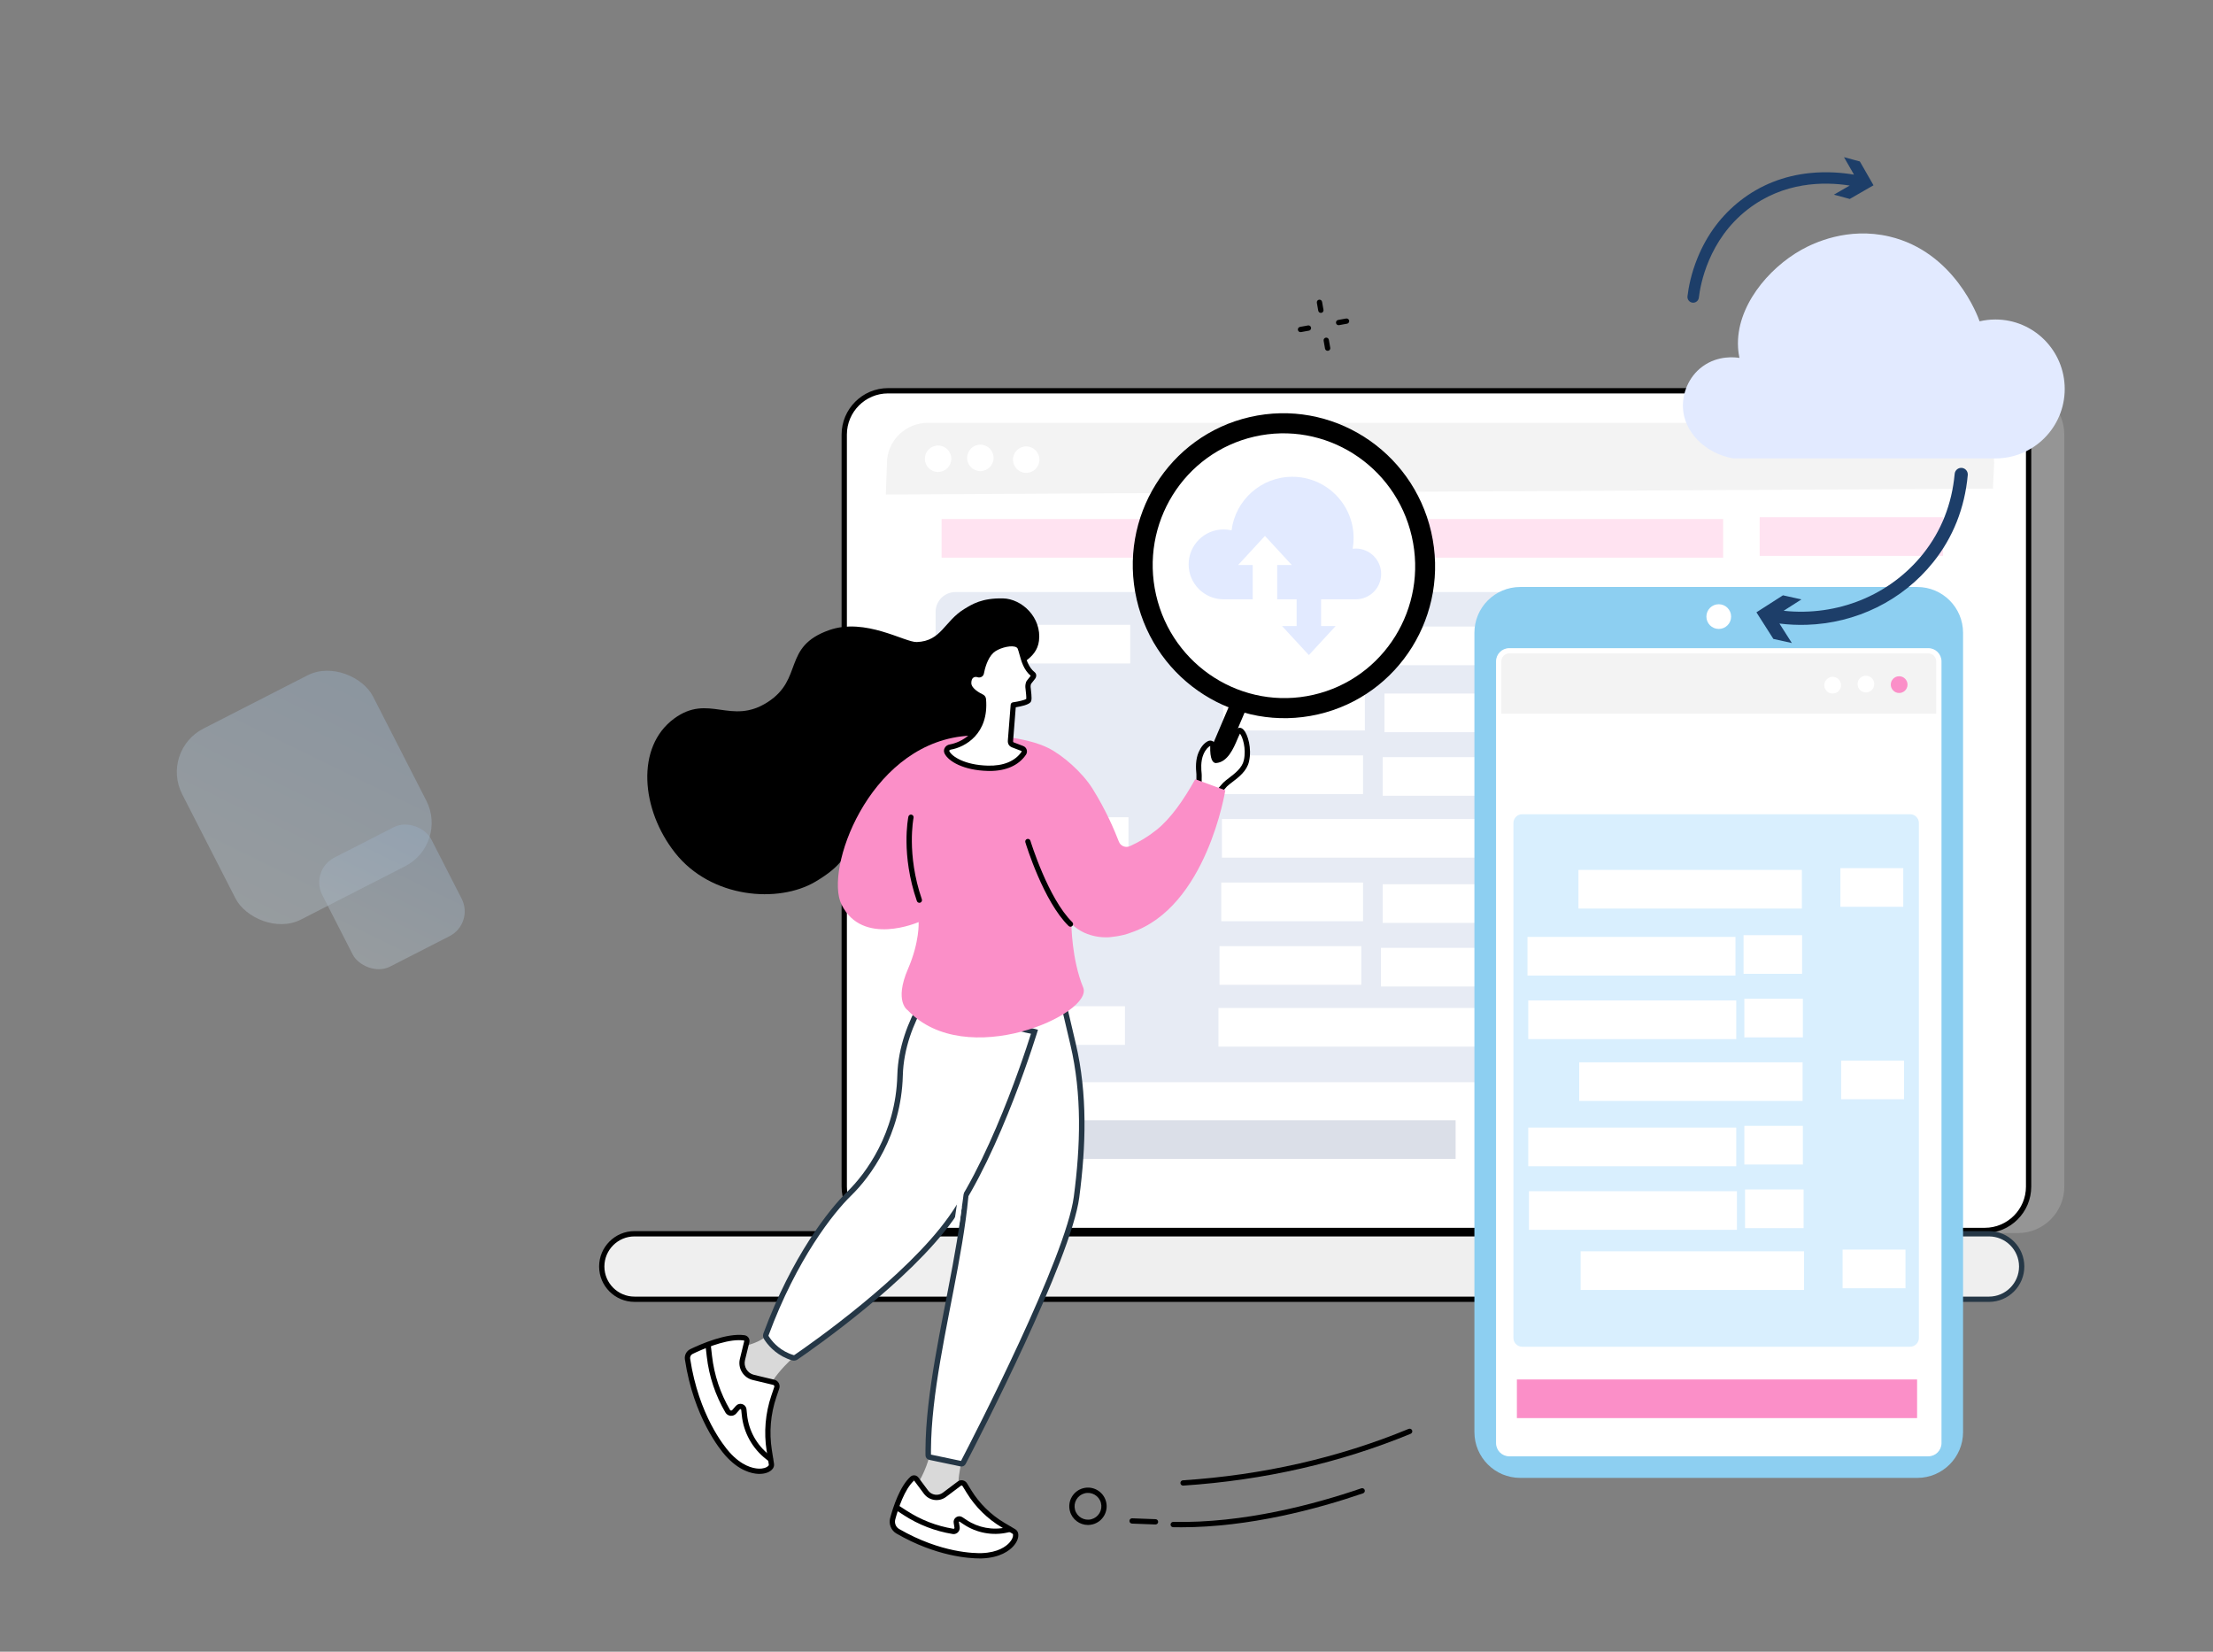 <svg width="402" height="300" viewBox="0 0 402 300" fill="none" xmlns="http://www.w3.org/2000/svg">
<rect x="0" y="0" width="402" height="300" fill="#808080" stroke="none"/>
<path opacity="0.23" d="M313.479 217.614C308.221 213.857 302.779 210.354 297.249 207.013C286.024 200.233 274.386 194.171 262.667 188.298C256.503 185.207 250.174 182.411 243.907 179.535C237.601 176.643 231.286 173.777 224.967 170.911C219.193 168.294 213.422 165.675 207.654 163.042C188.451 122.283 167.254 76.077 169.854 76.077L366.552 70.498C371.205 70.498 374.991 74.284 374.991 78.937V215.526C374.991 220.179 371.205 223.964 366.552 223.964H322.562C319.586 221.78 316.48 219.759 313.479 217.617V217.614Z" fill="#D9D9D9"/>
<path d="M360.546 70.975H161.325C156.928 70.975 153.363 74.539 153.363 78.936V215.525C153.363 219.922 156.928 223.487 161.325 223.487H360.546C364.943 223.487 368.508 219.922 368.508 215.525V78.936C368.508 74.539 364.943 70.975 360.546 70.975Z" fill="white"/>
<path d="M360.542 223.967H161.321C156.664 223.967 152.879 220.178 152.879 215.525V78.936C152.879 74.28 156.668 70.494 161.321 70.494H360.542C365.198 70.494 368.984 74.283 368.984 78.936V215.525C368.984 220.181 365.195 223.967 360.542 223.967ZM161.321 71.455C157.196 71.455 153.84 74.811 153.84 78.936V215.525C153.84 219.65 157.196 223.006 161.321 223.006H360.542C364.667 223.006 368.023 219.65 368.023 215.525V78.936C368.023 74.811 364.667 71.455 360.542 71.455H161.321Z" fill="black"/>
<path d="M279.971 224.09H361.3C364.579 224.09 367.247 226.758 367.247 230.037C367.247 233.316 364.579 235.984 361.3 235.984H277.544C274.264 235.984 279.971 224.093 279.971 224.093V224.09Z" fill="#EFEFEF"/>
<path d="M361.3 236.461H277.543C277.028 236.461 276.618 236.243 276.358 235.834C274.978 233.64 278.767 225.492 279.539 223.882L279.67 223.609H361.3C364.845 223.609 367.727 226.492 367.727 230.037C367.727 233.582 364.845 236.464 361.3 236.464V236.461ZM280.275 224.57C278.584 228.147 276.342 234.005 277.172 235.324C277.23 235.417 277.316 235.504 277.543 235.504H361.3C364.313 235.504 366.767 233.05 366.767 230.037C366.767 227.023 364.313 224.57 361.3 224.57H280.275Z" fill="#253746"/>
<path d="M115.264 224.09H307.244C310.526 224.09 313.191 226.751 313.191 230.037C313.191 233.323 310.53 235.984 307.244 235.984H115.264C111.981 235.984 109.316 233.323 109.316 230.037C109.316 226.751 111.978 224.09 115.264 224.09Z" fill="#EFEFEF"/>
<path d="M307.24 236.46H115.26C111.714 236.46 108.832 233.578 108.832 230.033C108.832 226.488 111.714 223.605 115.26 223.605H307.24C310.785 223.605 313.667 226.488 313.667 230.033C313.667 233.578 310.785 236.46 307.24 236.46ZM115.256 224.569C112.243 224.569 109.79 227.023 109.79 230.036C109.79 233.05 112.243 235.503 115.256 235.503H307.237C310.25 235.503 312.703 233.05 312.703 230.036C312.703 227.023 310.25 224.569 307.237 224.569H115.256Z" fill="black"/>
<path d="M168.479 76.738H354.551C358.656 76.738 361.987 80.079 361.987 84.197V212.181C361.987 216.302 358.656 219.639 354.551 219.639H168.479C164.374 219.639 161.043 216.299 161.043 212.181V84.197C161.043 80.075 164.374 76.738 168.479 76.738Z" fill="white"/>
<path d="M362.027 88.751L362.242 84.13C362.242 80.047 358.77 76.793 354.665 76.793H168.593C164.487 76.793 161.125 80.047 161.125 84.13L160.91 89.818L362.03 88.751H362.027Z" fill="#F3F3F3"/>
<path d="M170.406 85.728C171.732 85.728 172.808 84.652 172.808 83.326C172.808 81.999 171.732 80.924 170.406 80.924C169.079 80.924 168.004 81.999 168.004 83.326C168.004 84.652 169.079 85.728 170.406 85.728Z" fill="white"/>
<path d="M178.086 85.567C179.412 85.567 180.487 84.492 180.487 83.166C180.487 81.839 179.412 80.764 178.086 80.764C176.759 80.764 175.684 81.839 175.684 83.166C175.684 84.492 176.759 85.567 178.086 85.567Z" fill="white"/>
<path d="M186.414 85.888C187.74 85.888 188.816 84.812 188.816 83.486C188.816 82.159 187.74 81.084 186.414 81.084C185.087 81.084 184.012 82.159 184.012 83.486C184.012 84.812 185.087 85.888 186.414 85.888Z" fill="white"/>
<path d="M350.331 107.535H173.56C171.57 107.535 169.957 109.148 169.957 111.138V192.963C169.957 194.953 171.57 196.566 173.56 196.566H350.331C352.321 196.566 353.934 194.953 353.934 192.963V111.138C353.934 109.148 352.321 107.535 350.331 107.535Z" fill="#E7EBF4"/>
<path d="M205.311 113.484H177.645V120.504H205.311V113.484Z" fill="white"/>
<path d="M320.604 113.801H222.285V120.821H320.604V113.801Z" fill="white"/>
<path d="M204.991 148.438H177.324V155.457H204.991V148.438Z" fill="white"/>
<path d="M320.283 148.754H221.965V155.774H320.283V148.754Z" fill="white"/>
<path d="M204.35 182.766H176.684V189.786H204.35V182.766Z" fill="white"/>
<path d="M319.65 183.078H221.332V190.098H319.65V183.078Z" fill="white"/>
<path d="M247.934 125.656H222.176V132.676H247.934V125.656Z" fill="white"/>
<path d="M343.022 125.969H251.496V132.989H343.022V125.969Z" fill="white"/>
<path d="M247.606 137.203H221.848V144.223H247.606V137.203Z" fill="white"/>
<path d="M342.702 137.516H251.176V144.536H342.702V137.516Z" fill="white"/>
<path d="M247.606 160.297H221.848V167.317H247.606V160.297Z" fill="white"/>
<path d="M342.702 160.609H251.176V167.629H342.702V160.609Z" fill="white"/>
<path d="M247.285 171.848H221.527V178.868H247.285V171.848Z" fill="white"/>
<path d="M342.381 172.156H250.855V179.176H342.381V172.156Z" fill="white"/>
<path d="M313.016 94.268H171.047V101.288H313.016V94.268Z" fill="#FFE3F1"/>
<path d="M352.965 93.945H319.652V100.965H352.965V93.945Z" fill="#FFE3F1"/>
<path d="M264.418 203.469H169.457V210.489H264.418V203.469Z" fill="#DBDFE8"/>
<path d="M276.159 268.43H348.271C352.87 268.43 356.598 264.702 356.598 260.103V114.941C356.598 110.342 352.87 106.614 348.271 106.614H276.159C271.56 106.614 267.832 110.342 267.832 114.941V260.103C267.832 264.702 271.56 268.43 276.159 268.43Z" fill="#8DCFF1"/>
<path d="M352.199 262.105V120.117C352.199 119.056 351.339 118.195 350.278 118.195H274.159C273.098 118.195 272.238 119.056 272.238 120.117V262.105C272.238 263.166 273.098 264.027 274.159 264.027H350.278C351.339 264.027 352.199 263.166 352.199 262.105Z" fill="white"/>
<path d="M312.218 114.236C313.458 114.236 314.463 113.231 314.463 111.991C314.463 110.751 313.458 109.746 312.218 109.746C310.978 109.746 309.973 110.751 309.973 111.991C309.973 113.231 310.978 114.236 312.218 114.236Z" fill="white"/>
<path d="M271.949 129.635V120.123C271.949 119.06 272.942 118.105 274.002 118.105H350.117C351.18 118.105 352.013 119.06 352.013 120.123V129.635H271.949Z" fill="#F3F3F3"/>
<path d="M344.989 125.868C345.828 125.868 346.509 125.188 346.509 124.348C346.509 123.509 345.828 122.828 344.989 122.828C344.149 122.828 343.469 123.509 343.469 124.348C343.469 125.188 344.149 125.868 344.989 125.868Z" fill="#FB8FC8"/>
<path d="M338.95 125.767C339.789 125.767 340.47 125.086 340.47 124.247C340.47 123.407 339.789 122.727 338.95 122.727C338.11 122.727 337.43 123.407 337.43 124.247C337.43 125.086 338.11 125.767 338.95 125.767Z" fill="white"/>
<path d="M332.911 125.97C333.75 125.97 334.431 125.289 334.431 124.45C334.431 123.61 333.75 122.93 332.911 122.93C332.071 122.93 331.391 123.61 331.391 124.45C331.391 125.289 332.071 125.97 332.911 125.97Z" fill="white"/>
<path d="M276.517 244.605H346.973C347.857 244.605 348.574 243.889 348.574 243.004V149.49C348.574 148.605 347.857 147.888 346.973 147.888H276.517C275.632 147.888 274.916 148.605 274.916 149.49V243.004C274.916 243.889 275.632 244.605 276.517 244.605Z" fill="#D9EFFE"/>
<path d="M334.318 164.703H345.738V157.683H334.318V164.703Z" fill="white"/>
<path d="M286.734 165.02H327.316V158H286.734V165.02Z" fill="white"/>
<path d="M334.451 199.656H345.871V192.636H334.451V199.656Z" fill="white"/>
<path d="M286.866 199.969H327.449V192.949H286.866V199.969Z" fill="white"/>
<path d="M334.716 233.984H346.137V226.964H334.716V233.984Z" fill="white"/>
<path d="M287.124 234.293H327.707V227.273H287.124V234.293Z" fill="white"/>
<path d="M316.723 176.875H327.355V169.855H316.723V176.875Z" fill="white"/>
<path d="M277.473 177.188H315.254V170.168H277.473V177.188Z" fill="white"/>
<path d="M316.864 188.422H327.496V181.402H316.864V188.422Z" fill="white"/>
<path d="M277.614 188.73H315.395V181.71H277.614V188.73Z" fill="white"/>
<path d="M316.864 211.512H327.496V204.492H316.864V211.512Z" fill="white"/>
<path d="M277.614 211.824H315.395V204.804H277.614V211.824Z" fill="white"/>
<path d="M316.996 223.062H327.629V216.043H316.996V223.062Z" fill="white"/>
<path d="M277.739 223.375H315.52V216.355H277.739V223.375Z" fill="white"/>
<path d="M294.291 143.555H348.254V136.535H294.291V143.555Z" fill="white"/>
<path d="M274.592 143.234H287.082V136.214H274.592V143.234Z" fill="white"/>
<path d="M275.548 257.57H348.246V250.55H275.548V257.57Z" fill="#FB8FC8"/>
<path d="M350.279 264.512H274.164C272.838 264.512 271.762 263.432 271.762 262.11V120.125C271.762 118.799 272.841 117.723 274.164 117.723H350.279C351.605 117.723 352.681 118.802 352.681 120.125V262.11C352.681 263.436 351.601 264.512 350.279 264.512ZM274.164 118.677C273.369 118.677 272.722 119.324 272.722 120.118V262.103C272.722 262.898 273.369 263.544 274.164 263.544H350.279C351.073 263.544 351.72 262.898 351.72 262.103V120.118C351.72 119.324 351.073 118.677 350.279 118.677H274.164Z" fill="white"/>
<path d="M214.907 269.83C214.657 269.83 214.446 269.635 214.427 269.382C214.411 269.116 214.609 268.889 214.875 268.87C229.395 267.915 243.195 264.77 255.887 259.528C256.134 259.429 256.412 259.544 256.515 259.787C256.617 260.034 256.499 260.312 256.255 260.415C243.467 265.699 229.565 268.866 214.939 269.83C214.93 269.83 214.917 269.83 214.907 269.83Z" fill="black"/>
<path d="M214.523 277.398C214.052 277.398 213.578 277.394 213.108 277.385C212.842 277.378 212.63 277.161 212.637 276.895C212.643 276.629 212.871 276.408 213.127 276.424C225.863 276.687 238.738 273.253 247.288 270.323C247.538 270.237 247.814 270.371 247.9 270.621C247.987 270.871 247.852 271.146 247.602 271.233C239.295 274.08 226.943 277.401 214.526 277.401L214.523 277.398Z" fill="black"/>
<path d="M209.902 276.891C209.902 276.891 209.889 276.891 209.882 276.891L205.629 276.731C205.364 276.721 205.159 276.497 205.168 276.231C205.178 275.965 205.405 275.76 205.668 275.77L209.921 275.93C210.187 275.94 210.392 276.164 210.382 276.43C210.372 276.689 210.158 276.891 209.902 276.891Z" fill="black"/>
<path d="M197.632 276.981C196.133 276.981 194.756 275.979 194.353 274.461C193.872 272.651 194.948 270.791 196.758 270.307C198.567 269.823 200.428 270.903 200.912 272.712C201.145 273.59 201.024 274.502 200.569 275.287C200.114 276.072 199.381 276.632 198.506 276.866C198.215 276.943 197.92 276.981 197.632 276.981ZM195.281 274.214C195.627 275.511 196.966 276.283 198.26 275.937C198.888 275.77 199.413 275.367 199.739 274.807C200.066 274.243 200.153 273.59 199.986 272.962C199.64 271.665 198.305 270.893 197.008 271.239C196.38 271.405 195.855 271.809 195.528 272.369C195.201 272.933 195.115 273.586 195.281 274.214Z" fill="black"/>
<path d="M240.443 61.884C240.397 61.623 240.572 61.371 240.833 61.326C241.094 61.281 241.343 61.453 241.39 61.716L241.645 63.155C241.677 63.324 241.614 63.489 241.495 63.596L241.492 63.598C241.428 63.656 241.346 63.699 241.255 63.713C240.994 63.758 240.745 63.586 240.697 63.323L240.443 61.884ZM242.691 58.672C242.646 58.411 242.817 58.161 243.076 58.113L244.521 57.851C244.784 57.803 245.031 57.977 245.078 58.236C245.11 58.405 245.045 58.571 244.926 58.678C244.862 58.735 244.785 58.776 244.694 58.794L243.249 59.056C242.986 59.104 242.739 58.931 242.691 58.672ZM235.769 59.933C235.721 59.669 235.895 59.422 236.154 59.374L237.599 59.112C237.862 59.064 238.109 59.238 238.156 59.497C238.188 59.666 238.123 59.832 238.004 59.939C237.94 59.996 237.863 60.037 237.772 60.055L236.327 60.317C236.066 60.362 235.817 60.191 235.769 59.933ZM239.213 54.994C239.167 54.733 239.339 54.483 239.602 54.436C239.863 54.39 240.112 54.562 240.16 54.826L240.414 56.265C240.446 56.434 240.383 56.599 240.264 56.706L240.262 56.708C240.197 56.766 240.116 56.81 240.025 56.823C239.764 56.869 239.514 56.697 239.467 56.433L239.213 54.994Z" fill="black"/>
<path d="M145.104 245.692C145.104 245.692 139.845 249.913 139.256 253.413L138.84 254.72L132.527 245.166L133.792 244.993C135.925 244.212 138.029 243.962 139.576 242.297L145.104 245.688V245.692Z" fill="#D9D9D9"/>
<path d="M141.105 252.061L140.567 253.646C139.501 256.785 139.216 260.138 139.735 263.411L140.132 265.928C140.17 266.168 140.087 266.412 139.911 266.575L139.821 266.658C138.822 267.597 135.424 267.763 132.122 264.045C130.079 261.746 126.255 255.831 124.894 246.847C124.808 246.281 125.099 245.723 125.618 245.474C127.504 244.564 132.093 242.562 135.168 242.988C135.51 243.036 135.741 243.36 135.658 243.696L134.87 246.924C134.518 248.372 135.408 249.832 136.855 250.181L140.558 251.068C140.996 251.174 141.249 251.632 141.105 252.058V252.061Z" fill="white"/>
<path d="M137.965 267.706C137.888 267.706 137.808 267.706 137.731 267.7C136.563 267.649 134.231 267.143 131.762 264.363C130.814 263.297 126.013 257.449 124.415 246.919C124.297 246.137 124.694 245.381 125.405 245.039C127.288 244.133 132.012 242.064 135.23 242.512C135.531 242.554 135.8 242.72 135.97 242.97C136.137 243.217 136.191 243.521 136.121 243.809L135.333 247.037C135.192 247.614 135.285 248.209 135.592 248.712C135.9 249.218 136.386 249.574 136.963 249.711L140.665 250.598C141.004 250.679 141.296 250.903 141.466 251.207C141.635 251.514 141.667 251.879 141.555 252.209L141.017 253.795C139.983 256.847 139.701 260.145 140.204 263.332L140.601 265.849C140.665 266.246 140.527 266.646 140.233 266.922L140.143 267.005C139.666 267.453 138.878 267.703 137.959 267.703L137.965 267.706ZM134.25 243.412C131.339 243.412 127.464 245.119 125.824 245.91C125.498 246.067 125.312 246.419 125.37 246.781C126.926 257.045 131.57 262.701 132.482 263.732C134.718 266.249 136.758 266.701 137.776 266.746C138.663 266.787 139.243 266.547 139.493 266.313L139.583 266.23C139.643 266.172 139.672 266.089 139.659 266.006L139.262 263.489C138.734 260.152 139.029 256.696 140.114 253.494L140.652 251.908C140.687 251.806 140.652 251.719 140.633 251.678C140.611 251.636 140.556 251.562 140.45 251.537L136.748 250.65C135.922 250.451 135.224 249.942 134.779 249.218C134.337 248.494 134.202 247.639 134.404 246.813L135.192 243.585C135.198 243.559 135.192 243.537 135.179 243.514C135.169 243.498 135.147 243.473 135.102 243.47C134.83 243.431 134.548 243.415 134.254 243.415L134.25 243.412Z" fill="black"/>
<path d="M139.928 265.48C139.825 265.48 139.723 265.448 139.633 265.381L139.178 265.032C136.69 263.107 135.076 260.212 134.753 257.083L134.647 256.071C134.637 255.991 134.586 255.959 134.544 255.946C134.503 255.933 134.442 255.93 134.391 255.988L133.731 256.744C133.475 257.035 133.09 257.186 132.706 257.15C132.319 257.112 131.973 256.891 131.777 256.558C129.942 253.416 128.802 249.993 128.386 246.377L128.155 244.363C128.126 244.1 128.315 243.86 128.578 243.831C128.834 243.802 129.081 243.991 129.11 244.254L129.34 246.268C129.74 249.749 130.839 253.048 132.607 256.074C132.661 256.17 132.751 256.193 132.799 256.196C132.847 256.199 132.937 256.196 133.01 256.113L133.67 255.357C133.965 255.021 134.413 254.896 134.839 255.03C135.265 255.165 135.56 255.527 135.604 255.972L135.71 256.984C136.008 259.853 137.487 262.508 139.768 264.273L140.219 264.622C140.431 264.785 140.469 265.086 140.306 265.295C140.213 265.416 140.069 265.48 139.925 265.48H139.928Z" fill="black"/>
<path d="M174.814 265.067C174.814 265.067 173.212 270.14 174.814 273.07L175.249 274.275L165.309 271.511L166.039 270.518C167.339 268.75 168.7 265.746 168.988 263.648L174.817 265.067H174.814Z" fill="#D9D9D9"/>
<path d="M175.244 269.654L176.023 270.919C177.566 273.42 179.696 275.511 182.226 277.007L184.17 278.156C184.356 278.265 184.474 278.461 184.487 278.675L184.493 278.784C184.57 279.998 182.761 282.416 178.354 282.57C175.702 282.662 169.762 281.977 163.081 278.124C162.29 277.67 161.915 276.731 162.152 275.851C162.703 273.811 163.879 270.221 165.698 268.571C165.922 268.369 166.258 268.408 166.441 268.651C166.838 269.186 167.552 270.144 168.202 271.018C168.993 272.078 170.492 272.296 171.552 271.502L174.252 269.471C174.572 269.231 175.027 269.317 175.238 269.657L175.244 269.654Z" fill="white"/>
<path d="M177.956 283.059C176.051 283.059 170.043 282.691 162.853 278.543C161.879 277.983 161.405 276.823 161.7 275.725C162.254 273.666 163.471 269.951 165.386 268.215C165.591 268.029 165.863 267.94 166.136 267.965C166.411 267.991 166.667 268.138 166.837 268.366L168.598 270.729C168.903 271.139 169.351 271.405 169.854 271.478C170.36 271.552 170.862 271.424 171.272 271.117L173.972 269.086C174.232 268.891 174.565 268.814 174.885 268.875C175.205 268.936 175.487 269.128 175.657 269.406L176.435 270.671C177.931 273.099 180.022 275.149 182.475 276.599L184.419 277.749C184.742 277.938 184.947 278.277 184.973 278.649L184.979 278.758C185.021 279.402 184.688 280.161 184.073 280.843C183.372 281.618 181.697 282.937 178.379 283.056C178.273 283.059 178.132 283.062 177.953 283.062L177.956 283.059ZM165.71 268.571L166.033 268.926C164.3 270.498 163.154 274.018 162.629 275.975C162.446 276.651 162.738 277.365 163.333 277.711C170.971 282.114 177.178 282.13 178.347 282.092C181.309 281.986 182.76 280.859 183.362 280.196C183.878 279.626 184.041 279.11 184.022 278.815L184.015 278.707C184.012 278.652 183.98 278.601 183.932 278.572L181.988 277.422C179.401 275.892 177.197 273.73 175.621 271.171L174.843 269.906C174.802 269.842 174.744 269.823 174.712 269.816C174.68 269.81 174.616 269.807 174.555 269.852L171.855 271.882C171.24 272.343 170.481 272.538 169.722 272.43C168.963 272.321 168.291 271.92 167.833 271.305L166.071 268.942L165.716 268.574L165.71 268.571Z" fill="black"/>
<path d="M173.217 278.635C173.156 278.635 173.095 278.629 173.034 278.619C169.844 278.097 166.85 276.938 164.137 275.174L162.629 274.194C162.405 274.049 162.344 273.752 162.488 273.527C162.632 273.303 162.93 273.242 163.154 273.387L164.663 274.366C167.263 276.057 170.129 277.169 173.191 277.672C173.265 277.688 173.313 277.649 173.335 277.627C173.358 277.604 173.393 277.556 173.383 277.483L173.239 276.605C173.172 276.192 173.348 275.795 173.7 275.567C174.052 275.34 174.488 275.343 174.837 275.577L175.59 276.077C177.707 277.486 180.342 277.976 182.824 277.415L183.321 277.303C183.58 277.242 183.836 277.409 183.894 277.665C183.952 277.925 183.788 278.181 183.532 278.238L183.036 278.35C180.301 278.969 177.393 278.431 175.058 276.874L174.306 276.374C174.306 276.374 174.264 276.346 174.222 276.374C174.181 276.4 174.187 276.435 174.187 276.451L174.331 277.329C174.389 277.688 174.27 278.053 174.014 278.309C173.803 278.52 173.514 278.639 173.217 278.639V278.635Z" fill="black"/>
<path d="M194.933 189.668C197.065 198.738 196.783 208.15 195.554 217.439C195.189 220.193 193.885 224.286 192.07 228.985C190.261 233.672 187.96 238.921 185.628 243.97C180.965 254.062 176.184 263.333 174.968 265.672C174.891 265.817 174.73 265.891 174.574 265.858L168.905 264.667H168.906C168.734 264.631 168.619 264.484 168.617 264.326V264.324L168.614 263.342C168.673 253.139 171.456 241.263 173.531 229.985C174.599 224.182 175.477 218.543 175.679 213.413C175.874 208.447 175.439 203.917 173.9 200.159L173.748 199.798C171.406 194.408 171.939 188.635 173.084 184.171C173.655 181.944 174.375 180.057 174.952 178.728C175.24 178.063 175.493 177.539 175.672 177.183C175.733 177.061 175.786 176.959 175.829 176.878L191.673 175.801L194.933 189.668Z" fill="white" stroke="#253746"/>
<path d="M170.656 177.584C173.064 181.536 177.402 183.977 181.143 185.438C183.121 186.211 184.956 186.719 186.296 187.034C186.966 187.192 187.514 187.302 187.896 187.372C187.905 187.374 187.914 187.375 187.923 187.377C187.884 187.502 187.84 187.647 187.788 187.812C187.589 188.443 187.293 189.36 186.912 190.499C186.15 192.777 185.043 195.941 183.666 199.487C180.907 206.59 177.078 215.184 172.774 221.256C168.856 226.783 162.575 232.579 156.873 237.265C151.179 241.944 146.096 245.488 144.599 246.513L144.597 246.514C144.431 246.628 144.218 246.662 144.023 246.604H144.022C141.602 245.878 140.163 244.314 139.463 243.33L139.207 242.948C139.111 242.794 139.082 242.61 139.124 242.436L139.146 242.361C144.275 228.474 150.989 219.985 154.254 216.812C157.677 213.486 163.224 206.004 163.501 195.352C163.634 190.222 165.529 185.65 167.405 182.347C168.342 180.698 169.27 179.371 169.963 178.459C170.235 178.101 170.471 177.808 170.656 177.584Z" fill="white" stroke="#253746"/>
<path d="M173.803 222.695C173.781 222.695 173.755 222.695 173.733 222.688C173.47 222.65 173.287 222.406 173.326 222.144L173.46 221.244C174.652 213.173 175.59 206.797 173.31 201.542C171.865 198.217 171.327 194.445 171.708 190.326C171.734 190.064 171.961 189.862 172.23 189.894C172.493 189.92 172.688 190.153 172.663 190.416C172.298 194.371 172.81 197.987 174.19 201.161C176.583 206.666 175.625 213.161 174.411 221.385L174.28 222.285C174.245 222.525 174.04 222.695 173.806 222.695H173.803Z" fill="white"/>
<path d="M195.042 198.555C195.042 198.555 195.013 198.555 195 198.555C189.341 198.059 188.541 192.08 188.531 192.019C188.499 191.756 188.685 191.516 188.947 191.484C189.21 191.452 189.45 191.638 189.482 191.9C189.511 192.115 190.203 197.172 195.08 197.598C195.346 197.62 195.541 197.854 195.516 198.117C195.493 198.366 195.285 198.555 195.039 198.555H195.042Z" fill="white"/>
<path d="M175.195 110.596C176.614 109.732 178.372 108.608 182.199 108.688C185.648 108.761 189.258 112.178 188.732 116.396C188.303 119.842 184.646 120.713 182.888 122.478C177.203 128.191 182.071 134.92 177.565 140.672C173.274 146.151 167.359 141.953 158.878 148.076C152.201 152.896 156.588 155.109 148.147 160.127C141.412 164.13 129.181 163.182 122.641 154.913C116.422 147.051 115.455 135.653 122.459 130.513C128.755 125.892 132.758 131.829 139.445 127.528C146.036 123.291 142.055 117.469 150.622 114.449C157.194 112.134 164.367 116.694 166.539 116.614C171.019 116.447 171.506 112.845 175.192 110.593L175.195 110.596Z" fill="black"/>
<path d="M250.684 120.193C260.322 110.555 260.321 94.929 250.684 85.292C241.046 75.654 225.42 75.654 215.783 85.292C206.145 94.929 206.145 110.555 215.783 120.193C225.42 129.83 241.046 129.83 250.684 120.193Z" fill="white"/>
<path d="M246.283 99.636C246.092 99.636 245.903 99.647 245.718 99.67C245.829 99.039 245.888 98.389 245.888 97.726C245.888 91.58 240.906 86.598 234.76 86.598C229.087 86.598 224.406 90.842 223.719 96.328C223.253 96.219 222.768 96.162 222.268 96.162C218.763 96.162 215.922 99.003 215.922 102.508C215.922 106.012 218.763 108.853 222.268 108.853H246.282C248.828 108.853 250.892 106.79 250.892 104.244C250.892 101.699 248.828 99.635 246.282 99.635L246.283 99.636Z" fill="#E2EAFF"/>
<path d="M239.98 113.702V106.711H235.538V113.702H232.887L237.76 118.984L242.633 113.702H239.98Z" fill="#E2EAFF"/>
<path d="M232.004 102.622V109.613H227.562V102.622H224.91L229.783 97.34L234.656 102.622H232.004Z" fill="white"/>
<path d="M233.209 124.198C230.564 124.198 227.982 123.721 225.523 122.773C225.276 122.677 225.151 122.398 225.247 122.151C225.343 121.905 225.622 121.78 225.869 121.876C228.427 122.862 231.13 123.317 233.894 123.227C236.238 123.151 238.525 122.683 240.69 121.838C240.937 121.741 241.215 121.863 241.311 122.11C241.407 122.356 241.286 122.635 241.039 122.731C238.772 123.615 236.379 124.105 233.926 124.185C233.686 124.191 233.449 124.198 233.209 124.198Z" fill="white"/>
<path d="M211.657 101.799C211.657 101.799 211.632 101.799 211.619 101.799C211.353 101.776 211.158 101.546 211.177 101.28C211.372 98.855 211.978 96.489 212.98 94.247C213.275 93.584 213.608 92.931 213.966 92.303C214.098 92.072 214.392 91.992 214.623 92.124C214.854 92.255 214.934 92.55 214.802 92.78C214.46 93.379 214.143 94.004 213.858 94.638C212.9 96.78 212.324 99.041 212.138 101.357C212.119 101.61 211.907 101.799 211.661 101.799H211.657Z" fill="white"/>
<path d="M254.729 99.905C254.501 99.905 254.296 99.742 254.255 99.508C252.506 89.497 245.387 85.52 243.046 84.213C240.996 83.07 238.799 82.291 236.506 81.897C236.244 81.853 236.068 81.603 236.112 81.344C236.157 81.081 236.404 80.908 236.666 80.95C239.065 81.359 241.368 82.176 243.51 83.371C245.947 84.732 253.371 88.879 255.196 99.339C255.241 99.601 255.068 99.848 254.806 99.896C254.777 99.902 254.751 99.902 254.722 99.902L254.729 99.905Z" fill="white"/>
<path d="M219.464 141.079C220.235 141.415 221.129 141.06 221.462 140.281L226.183 129.201L223.387 127.98L218.666 139.061C218.336 139.84 218.692 140.743 219.464 141.079Z" fill="black"/>
<path d="M206.481 108.877C209.898 123.791 224.642 133.136 239.416 129.754C254.189 126.369 263.396 111.538 259.982 96.624C256.565 81.71 241.821 72.365 227.047 75.746C212.274 79.132 203.067 93.963 206.481 108.877ZM210.007 108.07C207.041 95.122 215.035 82.245 227.861 79.305C240.687 76.368 253.491 84.483 256.456 97.431C259.422 110.379 251.428 123.256 238.602 126.196C225.776 129.133 212.972 121.018 210.007 108.07Z" fill="black"/>
<path d="M220.822 144.09C221.171 144.211 222.28 142.761 222.539 142.504C223.561 141.499 225.934 140.317 226.414 138.219C227.035 135.497 225.85 132.576 225.159 132.666C224.464 132.756 223.586 137.921 220.867 138.11C220.867 138.11 220.256 138.04 220.323 135.488C220.332 135.129 219.948 134.882 219.631 135.046C219.195 135.273 218.638 135.76 218.183 136.797C217.601 138.123 217.713 139.648 217.806 140.564C217.866 141.169 217.645 142.985 218.11 143.148L220.822 144.09Z" fill="white"/>
<path d="M220.87 144.58C220.802 144.58 220.735 144.567 220.668 144.545L217.955 143.603C217.295 143.373 217.315 142.364 217.334 141.298C217.34 141.019 217.344 140.756 217.331 140.612C217.212 139.453 217.155 137.948 217.747 136.603C218.17 135.642 218.73 134.976 219.412 134.62C219.71 134.463 220.062 134.479 220.351 134.659C220.645 134.841 220.815 135.155 220.806 135.498C220.77 136.875 220.943 137.416 221.033 137.605C222.436 137.336 223.313 135.27 223.902 133.884C224.348 132.833 224.594 132.257 225.097 132.19C225.295 132.164 225.597 132.209 225.917 132.561C226.663 133.381 227.438 135.908 226.884 138.329C226.493 140.039 225.039 141.147 223.87 142.037C223.489 142.329 223.127 142.604 222.878 142.848C222.823 142.902 222.727 143.014 222.609 143.152C221.862 144.02 221.344 144.577 220.866 144.577L220.87 144.58ZM218.362 142.726L220.854 143.594C221.116 143.418 221.664 142.78 221.878 142.527C222.019 142.361 222.135 142.23 222.202 142.166C222.493 141.877 222.878 141.586 223.284 141.275C224.328 140.478 225.629 139.488 225.942 138.114C226.436 135.953 225.702 133.788 225.244 133.246C225.113 133.48 224.934 133.903 224.78 134.262C224.072 135.927 223.002 138.447 220.895 138.591H220.85H220.806C220.328 138.537 219.771 137.951 219.838 135.479C219.518 135.648 219.034 136.052 218.621 136.993C218.058 138.278 218.215 139.847 218.282 140.519C218.301 140.721 218.298 140.997 218.291 141.32C218.285 141.704 218.269 142.473 218.359 142.732L218.362 142.726Z" fill="black"/>
<path d="M222.584 143.537L217.121 141.529C214.975 145.362 212.672 148.658 210.104 150.72C208.595 151.934 206.959 152.92 205.242 153.689C204.471 154.035 203.567 153.676 203.257 152.888C202.405 150.72 200.989 147.306 198.482 143.277C196.596 140.254 193.002 137.138 190.405 135.851C186.37 133.849 179.116 133.183 174.594 133.756C157.636 135.905 149.768 157.977 152.858 164.27C156.65 171.988 166.873 167.473 166.873 167.473C166.873 167.473 167.081 171.037 164.948 175.966C162.357 181.952 164.903 183.502 164.903 183.502C175.42 194.611 198.738 184.123 196.765 179.357C194.655 174.259 194.62 167.793 194.62 167.793C197.537 170.679 201.518 170.224 201.518 170.224C201.518 170.224 203.82 170.051 205.409 169.397C219.218 164.815 222.581 143.534 222.581 143.534L222.584 143.537Z" fill="#FB8FC8"/>
<path d="M167.008 163.976C166.81 163.976 166.624 163.851 166.554 163.653C163.642 155.224 164.956 148.61 165.01 148.335C165.064 148.076 165.317 147.909 165.577 147.963C165.836 148.018 166.003 148.271 165.952 148.53C165.939 148.594 164.638 155.176 167.46 163.342C167.546 163.592 167.412 163.867 167.162 163.954C167.111 163.973 167.056 163.979 167.005 163.979L167.008 163.976Z" fill="black"/>
<path d="M194.454 168.323C194.333 168.323 194.211 168.278 194.118 168.185C189.554 163.727 186.39 153.422 186.259 152.983C186.182 152.73 186.326 152.461 186.579 152.384C186.832 152.307 187.101 152.451 187.178 152.704C187.21 152.81 190.403 163.212 194.791 167.497C194.98 167.683 194.983 167.987 194.8 168.176C194.707 168.272 194.582 168.32 194.458 168.32L194.454 168.323Z" fill="black"/>
<path d="M177.714 122.548C177.951 122.628 178.207 122.494 178.252 122.247C178.47 121.078 179.017 119.243 180.122 118.212C181.352 117.068 184.756 116.245 185.314 117.655C185.8 118.888 185.986 121.149 187.661 122.474C187.821 122.602 187.76 122.868 187.626 123.022L186.925 123.909C186.774 124.082 186.713 124.569 186.739 124.796C186.812 125.504 187.027 127 186.825 127.24C186.435 127.707 184.068 128.04 184.068 128.04L183.562 134.506C183.539 134.766 183.546 135.108 184.023 135.301L185.708 135.948C186.057 136.082 186.185 136.508 185.97 136.815C185.31 137.77 183.626 139.656 179.421 139.541C175.066 139.422 172.59 137.805 172.023 136.649C171.812 136.22 172.135 135.762 172.606 135.685C174.31 135.4 179.222 133.606 178.639 126.993C178.623 126.807 178.508 126.647 178.342 126.567C177.701 126.263 175.959 125.344 175.965 124.047C175.972 122.676 176.913 122.269 177.717 122.545L177.714 122.548Z" fill="white"/>
<path d="M179.776 140.031C179.654 140.031 179.529 140.031 179.404 140.024C175.042 139.906 172.295 138.301 171.587 136.863C171.433 136.546 171.433 136.188 171.596 135.874C171.773 135.528 172.118 135.281 172.522 135.214C173.162 135.105 178.767 133.965 178.155 127.038C178.155 127.025 178.142 127.009 178.13 127.003C177.137 126.532 175.472 125.523 175.481 124.043C175.484 123.265 175.763 122.641 176.259 122.288C176.692 121.981 177.249 121.901 177.797 122.067C177.979 121.136 178.514 119.051 179.792 117.859C180.756 116.959 183.023 116.175 184.499 116.508C185.291 116.687 185.62 117.136 185.755 117.478C185.886 117.811 185.995 118.202 186.11 118.618C186.427 119.771 186.825 121.203 187.955 122.099C188.112 122.224 188.211 122.407 188.231 122.618C188.253 122.871 188.16 123.14 187.984 123.342L187.299 124.21C187.244 124.296 187.196 124.604 187.212 124.751C187.225 124.857 187.238 124.985 187.254 125.123C187.433 126.676 187.449 127.243 187.19 127.553C186.802 128.018 185.476 128.309 184.516 128.463L184.038 134.548C184.022 134.753 184.032 134.791 184.198 134.858L185.877 135.502C186.181 135.617 186.408 135.861 186.504 136.172C186.6 136.485 186.549 136.818 186.363 137.091C185.034 139.019 182.76 140.031 179.779 140.031H179.776ZM177.236 122.948C177.079 122.948 176.935 122.99 176.817 123.076C176.576 123.249 176.445 123.585 176.445 124.053C176.439 125.062 178.053 125.904 178.546 126.138C178.866 126.292 179.084 126.602 179.116 126.955C179.673 133.276 175.334 135.717 172.682 136.162C172.58 136.178 172.49 136.239 172.452 136.312C172.429 136.357 172.429 136.396 172.452 136.441C172.919 137.395 175.228 138.948 179.433 139.063C182.258 139.137 184.381 138.269 185.572 136.543C185.598 136.505 185.592 136.473 185.588 136.453C185.579 136.425 185.563 136.405 185.534 136.396L183.849 135.749C183.289 135.525 183.033 135.095 183.081 134.468L183.59 128.002C183.606 127.778 183.779 127.595 184.003 127.563C185.057 127.416 186.139 127.14 186.421 126.958C186.466 126.641 186.354 125.661 186.303 125.228C186.287 125.087 186.27 124.959 186.261 124.847C186.235 124.591 186.274 123.922 186.565 123.592L187.234 122.743C185.96 121.658 185.534 120.117 185.191 118.871C185.086 118.484 184.983 118.116 184.871 117.83C184.797 117.645 184.605 117.513 184.298 117.446C183.267 117.212 181.291 117.789 180.455 118.564C179.343 119.601 178.879 121.545 178.732 122.336C178.684 122.586 178.533 122.804 178.312 122.929C178.088 123.06 177.816 123.086 177.563 123.003C177.454 122.964 177.345 122.948 177.243 122.948H177.236Z" fill="black"/>
<g opacity="0.5">
<rect opacity="0.5" x="29.059" y="136.369" width="38.952" height="38.952" rx="8.85" transform="rotate(-27.093 29.059 136.369)" fill="url(#paint0_linear_3707_24506)"/>
<rect opacity="0.5" x="56.238" y="158.061" width="22.24" height="22.24" rx="5.053" transform="rotate(-27.093 56.238 158.061)" fill="url(#paint1_linear_3707_24506)"/>
</g>
<path d="M309.271 66.564C312.144 64.458 315.324 64.901 315.974 65.007C315.881 64.558 315.769 63.9 315.723 63.097C315.308 55.784 321.17 48.758 327.25 45.364C329.441 44.142 335.629 41.175 343.208 42.957C355.026 45.737 359.303 57.497 359.601 58.361C360.525 58.145 361.488 58.03 362.478 58.03C369.429 58.03 375.064 63.679 375.064 70.647C375.064 77.614 369.429 83.263 362.478 83.263H314.854C309.641 82.336 305.929 78.39 305.713 74.1C305.586 71.57 306.653 68.482 309.271 66.562V66.564Z" fill="#E2EAFF"/>
<path fill-rule="evenodd" clip-rule="evenodd" d="M356.374 84.982C357.029 85.044 357.513 85.626 357.452 86.285C356.9 92.267 354.791 97.59 351.187 102.1C345.576 109.125 337.136 113.202 328.174 113.484L328.174 113.482C326.542 113.533 324.894 113.459 323.242 113.254L325.497 116.791L322.142 116.049L319.062 111.214L323.885 108.127L327.24 108.869L324.009 110.935C333.758 111.985 343.308 108.135 349.324 100.604C352.631 96.465 354.567 91.571 355.075 86.063C355.137 85.406 355.717 84.921 356.374 84.982Z" fill="#1D3E69"/>
<path d="M337.85 29.328L340.33 33.65L336.019 36.138L333.134 35.357L336.01 33.7C331.329 32.968 323.99 32.987 317.474 38.038C310.331 43.575 308.877 51.703 308.602 54.062C308.539 54.59 308.092 54.98 307.572 54.98L307.57 54.98C307.53 54.98 307.49 54.977 307.448 54.973C306.879 54.906 306.472 54.389 306.538 53.818C306.726 52.209 307.197 49.685 308.379 46.802C310.109 42.577 312.741 39.074 316.202 36.392C319.804 33.6 324.015 31.933 328.72 31.439C331.843 31.111 334.662 31.36 336.788 31.722L334.967 28.548L337.85 29.328Z" fill="#1D3E69"/>
<defs>
<linearGradient id="paint0_linear_3707_24506" x1="26.841" y1="183.58" x2="71.085" y2="150.374" gradientUnits="userSpaceOnUse">
<stop offset="0.206" stop-color="#D9EEFD"/>
<stop offset="1" stop-color="#B0D5FC"/>
</linearGradient>
<linearGradient id="paint1_linear_3707_24506" x1="54.972" y1="185.016" x2="80.234" y2="166.057" gradientUnits="userSpaceOnUse">
<stop offset="0.206" stop-color="#D9EEFD"/>
<stop offset="1" stop-color="#B0D5FC"/>
</linearGradient>
</defs>
</svg>
